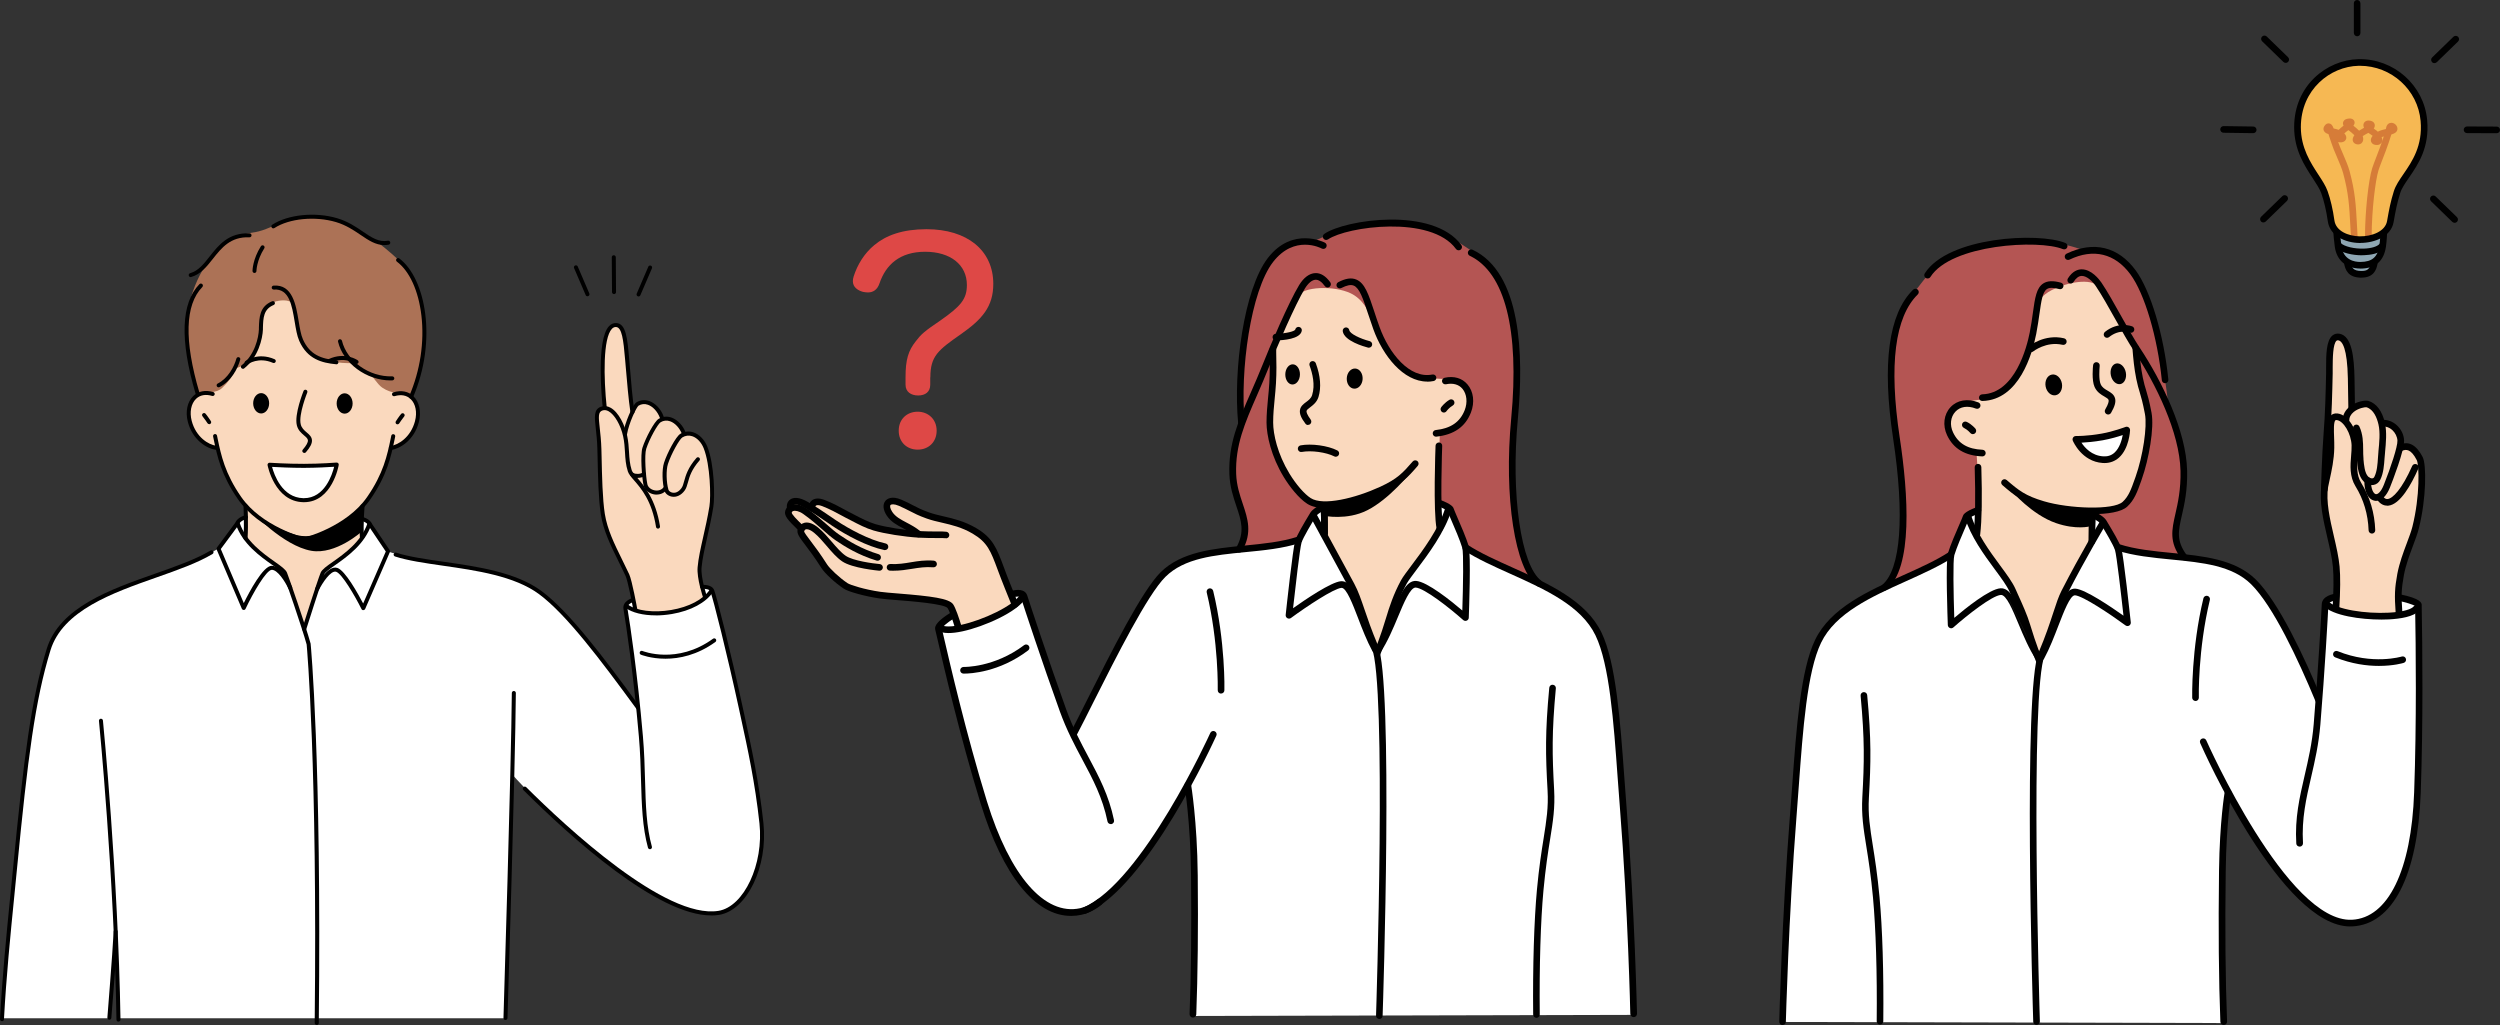 <?xml version="1.0" encoding="UTF-8"?>
<svg id="_イラスト" data-name="イラスト" xmlns="http://www.w3.org/2000/svg" width="410" height="168.11" viewBox="0 0 410 168.11">
  <rect x="0" y="0" width="410" height="168.11" fill="#333333" stroke="none"/>
  <defs>
    <style>
      .cls-1 {
        fill: #d67c38;
      }

      .cls-2 {
        fill: #ac7256;
      }

      .cls-2, .cls-3, .cls-4, .cls-5 {
        fill-rule: evenodd;
      }

      .cls-6, .cls-3 {
        fill: #fff;
      }

      .cls-7, .cls-5 {
        fill: #fad9be;
      }

      .cls-8 {
        fill: #b45553;
      }

      .cls-9 {
        fill: #f6b853;
      }

      .cls-10 {
        fill: #de4846;
      }

      .cls-11 {
        fill: #8fa7b3;
      }
    </style>
  </defs>
  <g>
    <path class="cls-3" d="M4.18,125.98s.87-7.75,2.52-14.52c1.37-5.62,1.96-8.36,5.58-10.88,5.31-3.71,12.46-5.86,17.54-7.74,3.4-1.26,6.02-2.9,6.02-2.9l3.28-4.47,1.08-.6,19.36.23.93.48,3.15,4.87s3.62,1.24,9.25,1.96c3.32.43,6.32.98,8.66,1.63,2.07.58,3.7,1.3,3.7,1.3,0,0,2.8.61,7.65,5.76,4.85,5.15,11.74,14.82,11.74,14.82l-2.08-16.5s.13-1.2,4.58-2.13c1.85-.39,4.81-1.07,6.83-1.15,1.8-.07,2.76.43,2.76.43l5.77,23.93s1.51,8.16,2.27,13.34c.57,3.9-.25,7.5-.25,7.5,0,0-1.68,8.15-7.55,8.5-1.46.09-3.37-.42-5.38-1.19-5.45-2.09-13.04-7.79-18.86-12.97-4.96-4.41-8.64-8.57-8.64-8.57l-1.16,39.89H19.43s-.14-10.15-.54-10.15-1.06,10.15-1.06,10.15H.35s-.06-1.84.9-12.1c.96-10.26,2.93-28.92,2.93-28.92h0Z"/>
    <path class="cls-2" d="M35.38,41.2s2.64-2.6,5.94-3.04c3.29-.44,4.87-2.34,8.02-2.63,1.97-.18,4.83.09,6.96.96,5.35,2.19,9.64,6.73,9.64,6.73,0,0,3.18,3.12,3.6,9.91.39,6.29-2.1,11.85-2.1,11.85l-35-.42s-2.09-5.76-1.71-12.24c.38-6.48,4.66-11.12,4.66-11.12h0Z"/>
    <path class="cls-5" d="M45.41,49.4c.71-.21,2.54-.35,2.86.86.32,1.21.26,5.2,2.1,7.15,2.31,2.44,7.56,2.14,7.56,2.14l2.93,1.87s1.08,1.65,1.81,2.14c1.7,1.14,2.8.75,3.96,1.1.64.19,1.71.47,1.85,1.94.53,5.85-4.28,6.85-4.28,6.85,0,0-1.04,3.45-2.24,5.85s-2.6,3.74-2.6,3.74v5.35s-.93,1.17-2.53,2.5c-1.6,1.34-3.87,2.84-3.87,2.84l-3.18,9.17-3.07-9.08s-2.16-1.63-4.1-3.09c-1.71-1.28-2.32-2.57-2.32-2.57l.03-5.16s-1.64-1.93-2.81-4.33c-1.17-2.41-1.88-5.3-1.88-5.3,0,0-5.75-1.33-4.49-6.91.11-.48.72-1.55,1.69-1.88,1.11-.37,2.61-.01,3.61-.96,1.88-1.78,2.19-3.25,2.19-3.25,0,0,1.38-.16,2.44-1.46,1.57-1.92,1.64-4.99,1.89-6.76.25-1.77,1.37-2.45,2.45-2.77h0Z"/>
    <path class="cls-5" d="M99.2,66.93s-.58-6.09-.17-10.09c.25-2.41,1.33-3.6,1.76-3.55.27.03,1.35-.27,1.76,2.48.2,1.37.41,4.63.66,7.21.25,2.58.55,4.47.55,4.47,0,0,.6-1.68,1.88-1.54,2.42.26,3.07,2.88,3.07,2.88,0,0,1-.33,1.9.28.9.61,1.71,2.17,1.71,2.17,0,0,1.69-.56,2.82,1.06,1.04,1.49,1.51,5.06,1.64,7.14.36,5.77-1.65,9.78-2.07,13.3-.21,1.79,1.04,5.34,1.04,5.34,0,0-2.4,1.79-5.29,2.32-2.89.53-6.28-.2-6.28-.2,0,0-.48-3.79-1.43-5.95-1.16-2.63-3.36-6.22-3.92-9.76-.63-3.95-.32-7.76-.55-11.54-.14-2.38-.62-4.22-.38-5.11.28-1.02,1.3-.91,1.3-.91h0Z"/>
    <path d="M49.77,88.79s-.05,0-.08,0c-.29-.07-7.13-1.84-10.67-6.92-2.75-3.96-3.4-7.07-3.97-9.81l-.1-.48c-.04-.18.08-.35.25-.39.18-.04.35.08.39.25l.1.49c.56,2.68,1.19,5.72,3.87,9.57,3.39,4.88,10.22,6.64,10.29,6.66.18.04.28.22.24.4-.04.15-.17.25-.32.25h0Z"/>
    <path d="M35.4,73.76s-.03,0-.04,0c-1.4-.18-3.76-1.55-4.55-4.56-.44-1.67-.1-3.31.89-4.26.82-.8,1.99-1.02,3.28-.64.17.05.27.23.22.41-.05.17-.24.27-.41.22-1.07-.32-1.98-.15-2.64.48-.81.79-1.09,2.17-.71,3.62.71,2.69,2.78,3.91,4,4.07.18.02.31.19.28.37-.02.17-.16.29-.33.29h0Z"/>
    <path d="M34.31,69.56c-.11,0-.21-.05-.28-.15,0,0-.54-.82-.81-1.13-.12-.14-.11-.34.03-.46.14-.12.34-.11.46.03.3.34.84,1.17.87,1.21.1.15.06.36-.1.46-.06.04-.12.05-.18.05h0Z"/>
    <path d="M64.11,73.8c-.16,0-.3-.12-.33-.29-.02-.18.1-.35.28-.37,1.22-.16,3.29-1.38,4-4.07.38-1.44.11-2.83-.71-3.62-.65-.63-1.57-.8-2.64-.48-.17.05-.36-.05-.41-.22-.05-.17.05-.36.22-.41,1.29-.39,2.46-.16,3.28.64.99.95,1.32,2.58.89,4.26-.79,3.01-3.15,4.37-4.55,4.56-.01,0-.03,0-.04,0h0Z"/>
    <path d="M65.2,69.6c-.06,0-.12-.02-.18-.05-.15-.1-.19-.3-.1-.46.02-.04.56-.86.87-1.21.12-.14.33-.15.46-.03.14.12.15.33.03.46-.27.31-.8,1.12-.81,1.13-.06.1-.17.15-.28.15h0Z"/>
    <path d="M49.91,74.28c-.08,0-.15-.03-.22-.08-.14-.12-.15-.33-.03-.46.58-.67.86-1.18.84-1.52-.02-.28-.25-.49-.63-.81-.44-.38-.99-.84-1.19-1.67-.43-1.79,1.04-5.46,1.1-5.62.07-.17.26-.25.43-.18.17.07.25.26.18.43-.01.04-1.46,3.63-1.07,5.22.15.62.57.98.98,1.33.4.34.82.69.86,1.26.04.54-.27,1.16-1,2-.07.07-.16.11-.25.11h0Z"/>
    <path class="cls-3" d="M49.85,76.41c-2.75,0-5.65-.18-5.65-.18,0,0,1.05,5.71,5.53,5.81,4.51.1,5.48-5.83,5.48-5.83,0,0-2.61.2-5.37.21h0Z"/>
    <path d="M44.62,76.58c.34,1.27,1.64,5.04,5.12,5.12.03,0,.07,0,.1,0,3.41,0,4.64-3.86,4.96-5.15-.86.06-2.88.17-4.95.18v-.33.33c-2.1,0-4.31-.11-5.23-.16h0ZM49.85,82.36s-.08,0-.12,0c-4.7-.11-5.84-6.02-5.85-6.08-.02-.1.01-.2.08-.28.07-.08.17-.12.27-.11.03,0,2.91.19,5.63.18,2.71,0,5.32-.21,5.34-.21.1,0,.2.03.27.11.07.07.1.18.08.28,0,.06-1.06,6.11-5.7,6.11"/>
    <path d="M40.44,59.81c-.1,0-.2-.05-.26-.13-.11-.15-.08-.35.07-.46.08-.06,2.05-1.5,4.78-.31.17.07.24.27.17.43-.07.17-.27.24-.43.17-2.37-1.03-4.06.18-4.13.23-.06.04-.13.06-.2.06h0Z"/>
    <path d="M58.48,59.69c-.07,0-.13-.02-.19-.06-.07-.05-1.79-1.22-4.13-.13-.17.08-.36,0-.44-.16-.08-.16,0-.36.16-.44,2.7-1.25,4.71.13,4.79.19.15.11.18.31.08.46-.06.09-.17.14-.27.14"/>
    <path d="M31.28,45.45c-.14,0-.28-.1-.32-.24-.05-.18.05-.36.23-.41,1.33-.37,2.25-1.53,3.21-2.76,1.45-1.84,3.09-3.92,6.54-3.77.18,0,.32.16.31.34,0,.18-.16.32-.34.31-3.1-.13-4.57,1.72-5.99,3.52-1.04,1.31-2.02,2.55-3.55,2.98-.03,0-.06.01-.09.01h0Z"/>
    <path d="M32.39,64.79c-.14,0-.27-.09-.32-.24-2.6-8.8-2.38-14.84.64-17.95.13-.13.33-.13.47,0,.13.13.13.33,0,.47-2.84,2.93-3,8.76-.48,17.31.05.17-.05.36-.22.41-.03,0-.06.01-.09.01h0Z"/>
    <path d="M63.02,40.19c-1.42,0-2.58-.78-3.89-1.67-1.11-.75-2.38-1.61-4.03-2.1-3.41-1.01-7.66-.6-10.1.98-.15.1-.36.06-.45-.1-.1-.15-.06-.36.1-.45,2.59-1.68,7.07-2.13,10.65-1.06,1.75.52,3.06,1.4,4.21,2.19,1.46.99,2.61,1.77,4.11,1.5.18-.03.35.09.38.27.03.18-.09.35-.27.38-.25.04-.48.06-.71.06h0Z"/>
    <path d="M67.42,65.4s-.09,0-.13-.03c-.17-.07-.24-.27-.17-.43,1.79-4.15,2.5-8.84,1.99-13.19-.47-4.05-1.94-7.28-4.02-8.84-.15-.11-.17-.32-.07-.46.11-.15.31-.17.46-.07,4.32,3.24,6.29,13.41,2.24,22.82-.05.12-.18.2-.3.2h0Z"/>
    <path d="M35.85,63.52c-.12,0-.24-.07-.29-.18-.08-.16-.02-.36.15-.44,1.67-.85,2.69-2.73,3.06-4.09.05-.18.23-.28.4-.23.18.05.28.23.23.4-.4,1.49-1.53,3.57-3.4,4.51-.05.02-.1.04-.15.04h0Z"/>
    <path d="M39.84,60.48c-.1,0-.19-.04-.26-.13-.11-.14-.09-.35.06-.46,2.13-1.67,2.77-4.48,2.82-5.88v-.26c.06-1.72.11-3.49,2.17-4.34.17-.07.36,0,.43.18.07.17,0,.36-.18.43-1.67.69-1.71,2.11-1.76,3.76v.26c-.06,1.51-.76,4.56-3.08,6.38-.06.05-.13.07-.2.07"/>
    <path d="M55.17,59.74s-.02,0-.03,0c-2.36-.22-4.74-.84-6.06-3.83-.37-.83-.55-1.95-.75-3.14-.45-2.69-.9-5.47-3.42-5.28-.18.01-.34-.12-.35-.3-.01-.18.12-.34.3-.35,3.11-.24,3.67,3.13,4.12,5.83.19,1.15.37,2.23.7,2.98,1.12,2.53,3.01,3.2,5.52,3.44.18.02.31.18.3.36-.02.17-.16.3-.33.3h0Z"/>
    <path d="M64.06,62.39c-3.95,0-7.78-2.8-8.62-6.35-.04-.18.07-.35.24-.4.18-.04.35.07.4.24.8,3.35,4.49,5.97,8.25,5.84.18,0,.33.14.34.32,0,.18-.14.33-.32.34-.1,0-.19,0-.29,0"/>
    <path d="M41.74,44.77c-.18,0-.33-.15-.33-.33,0-.08.02-1.9,1.38-4.06.1-.15.3-.2.45-.1.15.1.2.3.1.45-1.27,2.01-1.28,3.7-1.28,3.71,0,.18-.15.33-.33.33"/>
    <path class="cls-4" d="M41.52,66.14c0-.92.59-1.67,1.31-1.67s1.31.75,1.31,1.67-.59,1.67-1.31,1.67-1.31-.75-1.31-1.67"/>
    <path class="cls-4" d="M55.21,66.17c0-.92.59-1.67,1.31-1.67s1.31.75,1.31,1.67-.59,1.67-1.31,1.67-1.31-.75-1.31-1.67"/>
    <path d="M59.35,88.46c-.17,0-.32-.13-.33-.31-.14-2.32.11-5.11.11-5.14.02-.18.17-.32.36-.3.18.02.31.18.3.36,0,.03-.25,2.78-.11,5.04.01.18-.13.34-.31.35h-.02Z"/>
    <path d="M40.27,88.6h-.02c-.18-.01-.32-.17-.31-.35.14-2.32,0-5.23,0-5.26,0-.18.13-.34.31-.35.18,0,.34.13.35.31,0,.03.15,2.98,0,5.34-.01.17-.16.31-.33.31h0Z"/>
    <path class="cls-4" d="M59.48,83.33s-4.68,4.48-9.34,4.6c-3.53.09-9.01-4.15-9.01-4.15,0,0,5.3,5.75,9.93,6.55,4.02.69,8.26-3.15,8.26-3.15l.17-3.85Z"/>
    <path d="M104.63,116.37c-.1,0-.2-.05-.27-.13-5.87-8.03-11.51-15.52-15.97-18.81-4.02-2.97-10.27-3.87-15.78-4.66-2.96-.43-5.75-.83-7.83-1.51-.17-.06-.27-.24-.21-.41.06-.17.24-.27.41-.21,2.02.66,4.79,1.06,7.72,1.48,5.59.8,11.93,1.72,16.08,4.79,4.53,3.35,10.21,10.87,16.11,18.95.11.15.07.35-.07.46-.06.04-.13.06-.19.06h0Z"/>
    <path d="M82.9,167.28h-.01c-.18,0-.32-.16-.32-.34.01-.41,1.28-41.35,1.37-53.29,0-.18.15-.33.33-.33h0c.18,0,.33.15.33.33-.09,11.94-1.36,52.89-1.37,53.3,0,.18-.15.32-.33.32"/>
    <path d="M19.43,167.55c-.18,0-.33-.14-.33-.32-.38-23.72-2.85-48.75-2.87-49-.02-.18.11-.34.29-.36.18-.01.34.11.36.29.03.25,2.49,25.31,2.88,49.05,0,.18-.14.33-.32.33h0Z"/>
    <path d="M.33,167.47h-.02c-.18,0-.32-.16-.31-.35.37-6.9,1.05-13.76,1.71-20.39.15-1.48.29-2.93.43-4.35,1.77-18.2,2.98-27.7,5.51-35.94,2.1-6.84,10.43-9.77,17.79-12.36,3.44-1.21,6.69-2.36,9.08-3.79.16-.09.36-.04.45.11.09.16.04.36-.11.45-2.45,1.47-5.73,2.63-9.2,3.85-7.21,2.54-15.37,5.42-17.38,11.94-2.52,8.18-3.73,17.66-5.49,35.81-.14,1.42-.28,2.88-.43,4.36-.66,6.62-1.34,13.47-1.71,20.36,0,.18-.15.31-.33.31"/>
    <path d="M49.88,103.5s-.07,0-.1-.02c-.17-.05-.27-.24-.21-.41.1-.32,2.52-7.96,3.02-9.16.22-.52.97-1.05,2.01-1.78,1.86-1.31,4.67-3.3,5.67-6.32.06-.17.24-.27.42-.21.17.06.27.24.21.42-1.07,3.23-3.99,5.29-5.92,6.65-.84.59-1.64,1.16-1.78,1.5-.49,1.17-2.98,9.03-3,9.11-.04.14-.17.23-.31.23h0Z"/>
    <path d="M51.94,168.09h0c-.18,0-.33-.15-.33-.33.46-42.01-1.26-61.47-1.32-62.06-.76-2.78-3.55-10.84-3.85-11.55-.14-.34-.95-.91-1.8-1.51-1.95-1.38-4.9-3.46-5.97-6.69-.06-.17.04-.36.21-.42.17-.06.36.04.42.21,1.01,3.02,3.85,5.03,5.73,6.36,1.05.74,1.81,1.28,2.03,1.8.3.72,3.09,8.78,3.88,11.65.02.07,1.81,19.06,1.34,62.22,0,.18-.15.33-.33.33h0Z"/>
    <path d="M59.58,100.07c-.12,0-.24-.07-.29-.18-1.1-2.2-3.21-5.81-4.16-6.12-.88-.29-2.29,1.89-2.83,2.98-.08.16-.28.23-.44.15s-.23-.28-.15-.44c.2-.4,1.96-3.85,3.62-3.32,1.28.41,3.4,4.25,4.23,5.83l3.71-8.52-2.79-4.15s-.03-.04-.04-.07c-.24-.64-1.25-.83-1.26-.83-.18-.03-.3-.2-.27-.38.03-.18.2-.3.38-.27.06,0,1.35.25,1.75,1.21l2.87,4.27c.06.09.07.21.03.31l-4.05,9.32c-.05.12-.17.19-.29.2h0Z"/>
    <path d="M39.96,100.03h0c-.13,0-.25-.08-.3-.2l-4.13-9.71c-.05-.11-.03-.23.04-.32l3-4.05c.39-.95,1.62-1.24,1.67-1.25.18-.04.35.07.39.25.04.18-.07.35-.25.39-.02,0-.97.24-1.22.89-.01.03-.03.06-.04.08l-2.91,3.93,3.77,8.87c.91-1.86,3.16-6.11,4.58-6.12h.02c1.67,0,3.16,3.12,3.32,3.48.08.17,0,.36-.16.44-.17.07-.36,0-.44-.16-.55-1.2-1.78-3.1-2.72-3.1h0c-.9.01-3.07,3.75-4.31,6.4-.05.11-.17.19-.3.19h0Z"/>
    <path d="M104.18,100.26c-.16,0-.3-.11-.32-.27-.23-1.27-.91-4.75-1.26-5.52-.39-.85-.8-1.67-1.19-2.46-1.26-2.55-2.45-4.96-2.87-7.64-.39-2.49-.47-6.24-.54-9.55l-.03-1.18c-.03-1.33-.16-2.45-.26-3.36-.21-1.89-.36-3.13.83-3.57.51-.19,1.05-.14,1.58.15,1.36.74,2.36,2.9,2.73,4.58.21.97.26,1.84.31,2.69.06,1.02.12,1.98.44,2.98.1.32.45.72.89,1.23,1.14,1.32,3.05,3.53,3.75,7.97.03.18-.09.35-.27.38-.18.03-.35-.09-.38-.27-.67-4.26-2.43-6.3-3.6-7.64-.49-.56-.87-1.01-1.02-1.46-.35-1.08-.41-2.09-.47-3.15-.05-.82-.1-1.68-.3-2.59-.4-1.86-1.41-3.6-2.4-4.14-.36-.2-.7-.23-1.03-.11-.68.25-.62,1.02-.41,2.88.1.92.23,2.06.27,3.42l.03,1.18c.07,3.29.15,7.02.53,9.46.41,2.58,1.58,4.95,2.81,7.45.39.8.8,1.62,1.2,2.48.46,1,1.28,5.49,1.31,5.67.03.18-.09.35-.26.38-.02,0-.04,0-.06,0h0Z"/>
    <path d="M103.72,67.9c-.16,0-.3-.12-.33-.28-.32-2.15-.55-4.91-.76-7.35-.04-.44-.07-.87-.11-1.28-.28-3.31-.53-5.32-1.5-5.36-.25-.01-.47.09-.67.3-1.46,1.56-1.37,7.95-.84,12.96.02.18-.11.34-.29.36-.18.02-.34-.11-.36-.29-.2-1.86-1.07-11.25,1.02-13.47.33-.36.73-.53,1.18-.51,1.62.07,1.84,2.54,2.13,5.96.03.41.07.84.11,1.28.2,2.43.43,5.18.75,7.31.03.18-.1.35-.28.37-.02,0-.03,0-.05,0h0Z"/>
    <path d="M115.62,98.23c-.14,0-.26-.09-.31-.22-.04-.13-1.06-3.16-.9-4.99.13-1.48.49-3.08.91-4.94.34-1.51.73-3.22,1.03-5.06.25-1.56.15-6.77-.95-9.52-.39-.97-1.09-1.7-1.87-1.96-.55-.18-1.11-.12-1.62.19-.47.28-1.84,2.72-2.37,4.37-.32.99-.27,3.04.09,4.22.06.19.32.42.68.48.3.05.88.03,1.44-.73.22-.29.32-.67.45-1.15.26-.93.6-2.2,2.02-3.82.12-.14.33-.15.46-.03.14.12.15.33.03.46-1.31,1.5-1.63,2.64-1.88,3.56-.15.53-.27.99-.56,1.38-.57.76-1.33,1.11-2.08.98-.57-.1-1.06-.48-1.2-.93-.4-1.31-.45-3.51-.09-4.62.52-1.62,1.95-4.31,2.66-4.74.68-.41,1.43-.5,2.17-.25.96.32,1.81,1.2,2.27,2.34,1.2,2.98,1.24,8.34.99,9.87-.3,1.87-.69,3.59-1.03,5.1-.41,1.83-.77,3.41-.9,4.85-.15,1.7.86,4.69.87,4.72.06.17-.03.36-.21.42-.03.01-.07.02-.11.02h0Z"/>
    <path d="M107.72,81.12c-.17,0-.33-.02-.51-.05-.85-.18-1.51-.77-1.67-1.49-.28-1.28-.54-5-.18-6.15.52-1.62,1.95-4.31,2.66-4.74.65-.39,1.38-.46,2.1-.21,1.01.36,1.92,1.32,2.35,2.51.06.17-.03.36-.2.42-.17.06-.36-.03-.42-.2-.37-1-1.13-1.83-1.95-2.12-.54-.19-1.06-.14-1.55.15-.47.28-1.84,2.72-2.37,4.37-.32,1-.07,4.61.19,5.81.1.47.57.87,1.16.99.62.13,1.18-.06,1.51-.51.11-.15.31-.18.46-.07.15.11.18.31.07.46-.39.52-1,.82-1.67.82h0Z"/>
    <path d="M102.49,71.55s-.04,0-.05,0c-.18-.03-.3-.2-.27-.38.3-1.8,1.57-4.8,2.21-5.19.65-.39,1.38-.46,2.1-.21,1.01.36,1.92,1.32,2.35,2.51.06.17-.03.36-.2.42-.17.06-.36-.03-.42-.2-.37-1-1.13-1.83-1.95-2.12-.54-.19-1.06-.14-1.54.15-.33.24-1.58,2.81-1.9,4.73-.03.16-.17.28-.32.28h0Z"/>
    <path d="M104.57,78.39c-.4,0-.79-.09-1.04-.26-.15-.1-.19-.3-.1-.46.1-.15.3-.19.46-.1.32.21,1.13.21,1.49-.07.14-.11.35-.08.46.06.11.14.08.35-.06.46-.32.25-.77.35-1.21.35h0Z"/>
    <path d="M107.53,100.92c-2.06,0-3.87-.44-4.94-1.24-.15-.11-.17-.32-.07-.46.11-.15.31-.17.46-.07,1.36,1.02,4.21,1.38,7.09.89,2.94-.5,5.25-1.72,6.34-3.35.1-.15.31-.19.46-.09.15.1.19.31.09.46-1.19,1.78-3.66,3.11-6.78,3.64-.9.15-1.8.23-2.65.23h0Z"/>
    <path d="M49.99,88.83c-.15,0-.28-.1-.32-.25-.04-.18.06-.36.24-.4.07-.02,6.9-1.78,10.29-6.66,2.68-3.85,3.31-6.89,3.87-9.57l.1-.49c.04-.18.21-.29.39-.25.18.04.29.21.25.39l-.1.48c-.57,2.74-1.22,5.85-3.97,9.81-3.54,5.08-10.38,6.85-10.67,6.92-.03,0-.05,0-.08,0h0Z"/>
    <path d="M106.59,139.27c-.14,0-.28-.1-.32-.24-.92-3.34-1.03-7.06-1.14-11.01-.06-2.29-.13-4.66-.35-7.19-.92-10.58-2.06-18.09-2.51-20.82l-.02-.13c-.21-1.28,1.38-1.78,1.45-1.8.17-.05.36.04.41.22.05.17-.04.36-.22.41-.01,0-1.1.35-.99,1.06l.02.13c.45,2.74,1.6,10.26,2.52,20.87.22,2.55.29,4.93.35,7.23.11,4.07.21,7.59,1.12,10.85.05.18-.05.36-.23.41-.03,0-.06.01-.09.01"/>
    <path d="M116.63,150.13c-8.8,0-22.93-12.72-30.8-20.56-.13-.13-.13-.34,0-.47.13-.13.34-.13.47,0,6.59,6.56,22.85,21.69,31.53,20.28,4.18-.68,7.45-7.65,6.72-14.35-.72-6.67-1.92-12.17-3.08-17.49l-.33-1.52c-1.87-8.65-4.18-17.82-4.63-19.01-.17-.45-1.03-.46-1.31-.43-.18.02-.34-.11-.36-.29-.02-.18.11-.34.29-.36.07,0,1.6-.15,1.99.85.46,1.2,2.79,10.43,4.66,19.11l.33,1.52c1.16,5.34,2.37,10.86,3.09,17.56.77,7.15-2.69,14.33-7.27,15.07-.42.07-.85.1-1.29.1h0Z"/>
    <path d="M109.14,108.03c-2.4,0-4-.65-4.03-.66-.17-.07-.25-.26-.18-.43.07-.17.26-.25.43-.18.06.02,5.66,2.28,11.58-2.01.15-.11.35-.07.46.07.11.15.07.35-.07.46-3.01,2.18-5.95,2.75-8.19,2.75h0Z"/>
    <path d="M100.7,48.23c-.18,0-.33-.15-.33-.33l-.04-5.71c0-.18.14-.33.33-.33h0c.18,0,.33.15.33.33l.04,5.71c0,.18-.14.33-.33.33h0Z"/>
    <path d="M96.35,48.59c-.13,0-.25-.07-.3-.2l-1.9-4.42c-.07-.17,0-.36.17-.43.17-.07.36,0,.43.17l1.9,4.42c.07.17,0,.36-.17.43-.04.02-.09.03-.13.03"/>
    <path d="M104.72,48.62s-.09,0-.13-.03c-.17-.07-.24-.27-.17-.43l1.9-4.42c.07-.17.26-.24.43-.17.17.07.24.27.17.43l-1.9,4.42c-.05.12-.18.2-.3.2h0Z"/>
    <path d="M17.94,167.23s-.02,0-.03,0c-.18-.01-.32-.17-.3-.35,0-.1.83-10.27,1.03-14.12,0-.18.16-.32.34-.31.18,0,.32.16.31.34-.19,3.87-1.02,14.04-1.03,14.15-.01.17-.16.3-.33.3h0Z"/>
  </g>
  <g>
    <path class="cls-8" d="M313.97,47.77c1.86-1.72,2.32-4.96,11.25-7.53,8.5-2.44,16.54.82,16.54.82,0,0,5.76-1.02,9.08,5.09,3.32,6.11,4.77,20.34,4.77,20.34,0,0,1.73,3.43,2.54,9.82.44,3.47-1.18,8.25-1.28,11.23-.08,2.5,1.54,3.88,1.54,3.88l-48.45,4.27s2.58-6.2,2.22-12.94c-.37-6.94-2.14-14.27-2.11-21.3.03-5.58,1.43-11.38,3.9-13.67h0Z"/>
    <path class="cls-6" d="M380.33,114.69s-1.32-3.07-2.13-4.79c-2.85-6.08-6.3-12.21-9.01-14.89-2.64-2.62-8.53-3.32-13.19-3.91-4.94-.62-8.49-1.27-8.49-1.27l-2.57-4.67-1.49-.76-19.12-.82-1.91,1.01-2.55,6.53s-4.53,2.44-8.7,4.31c-5.33,2.4-10.78,4.82-13.08,10.16-.92,2.14-1.92,5.91-2.59,11.31-1.1,8.86-1.76,21.18-2.23,31.23-.52,11.06-.79,19.47-.79,19.47l72.38.18s-.54-13.67-.35-23.1c.2-9.43.9-14.3.9-14.3,0,0,2.29,4.11,5.72,9.1,3.07,4.46,8.1,10.04,12.22,11.54,2.14.78,4.4.14,6.41-1.13,1.68-1.06,4.92-5.96,5.92-12.1,1.3-8.01,1.13-13.78,1.04-21.71-.07-6.57.05-16.07.03-16.51-.06-1.37-3.1-1.71-3.1-1.71,0,0-6.01-.41-9.19-.14-1.25.11-3.11.4-3.27,2.02-.26,2.66-.87,14.95-.87,14.95"/>
    <path class="cls-7" d="M321.65,66.24c2.86-1.24,6.33-.03,8.49-3.31,2.88-4.38,4.03-13.28,4.03-13.28,0,0,.65-1.24,2.34-2.09,2.46-1.24,6.39-2.06,7.75-.5,1.24,1.42,5.93,10.06,5.93,10.06,0,0,.19,2.86.8,5.3.59,2.34,1.62,4.2,1.47,6.89-.08,1.38-.54,4.83-.85,6.01-.93,3.56-1.88,6.7-3.46,7.71-1.72,1.11-4.92.8-4.92.8l-.12,5.02s-2.12,3.48-4.32,8.21c-1.06,2.27-2,5.44-2.83,7.48-.9,2.21-1.6,3.59-1.6,3.59,0,0-.85-1.66-1.82-4.21-1.09-2.85-2.42-7.09-3.6-8.74-2.24-3.11-4.82-7.17-4.82-7.17,0,0,.27-3.82.28-7.26,0-3.44-.25-6.5-.25-6.5,0,0-2.84-.63-4.06-2.71-.83-1.41-1.13-4.13,1.57-5.3h0Z"/>
    <path class="cls-7" d="M385.73,67.05s1.62-1.4,2.86-.73c1.24.67,2,3.16,2,3.16,0,0,1.79.01,2.55,1.23.76,1.21.64,2.54.64,2.54,0,0,1.76-.38,2.74,1.18.75,1.19.79,3.81.76,6.8-.03,4.07-2.66,8.64-3.71,12.97-.74,3.04-.01,6.73-.01,6.73,0,0-2.31.39-4.93.17-2.62-.22-5.55-1.06-5.55-1.06,0,0,.34-4.91-.05-7.74-.65-4.74-2.17-8.18-1.77-13.38.16-2.11.38-8.13.52-13.05.15-5.09.23-9.06.76-10.07.36-.7,1.97-.87,2.48,1.13.85,3.31.71,10.13.71,10.13h0Z"/>
    <path class="cls-11" d="M383.27,38.26l7.75-.06s-.15,2.26-.63,3.48c-.48,1.22-1.3,1.4-1.3,1.4,0,0,.28,1.86-1.8,1.96-2.07.1-2.23-1.9-2.23-1.9,0,0-.86-.47-1.31-1.69-.45-1.22-.48-3.18-.48-3.18h0Z"/>
    <path class="cls-9" d="M378.42,15.16c4.22-6.54,13.63-6.3,17.58-.09,1.67,2.62,1.71,6.64.91,9.27-1.09,3.59-3.56,5.64-3.96,7.71-.68,3.58-.26,5.92-3.46,6.82-1.72.48-4.74.29-6.28-.85-1.56-1.15-1.14-4.93-2.07-6.69-1.68-3.19-4.06-4.91-4.33-9.02-.16-2.47.41-5.33,1.59-7.15h0Z"/>
    <path d="M343.1,84.33c-2.84,0-6.05-.44-8.21-1.08-3.26-.97-4.47-1.93-6.51-3.7-.23-.2-.25-.54-.05-.77.2-.23.54-.25.77-.05,1.98,1.71,3.06,2.58,6.11,3.48,4.1,1.22,11.37,1.49,12.9.1.99-.9,1.41-2.1,2-3.77l.12-.33c1.21-3.42,1.94-8.24,1.54-10.31-.37-1.94-.62-2.77-.86-3.58-.19-.61-.36-1.19-.56-2.17-.35-1.73-.5-3.36-.63-5.01-.02-.3.2-.56.5-.59.3-.02.56.2.59.5.13,1.62.27,3.21.61,4.88.19.93.36,1.49.54,2.07.24.8.52,1.7.89,3.69.47,2.49-.44,7.64-1.59,10.87l-.11.32c-.62,1.75-1.11,3.13-2.3,4.22-.95.87-3.2,1.22-5.73,1.22h0Z"/>
    <path d="M292.34,168.11h-.01c-.3,0-.54-.26-.53-.56,0-.17.43-17.15,1.75-33.76.13-1.67.25-3.36.38-5.06.67-9.27,1.36-18.85,3.75-23.8,2.53-5.22,8.62-7.97,14.51-10.62,2.74-1.23,5.33-2.4,7.44-3.77.25-.16.59-.09.75.16.16.25.09.59-.16.75-2.18,1.41-4.81,2.59-7.59,3.85-5.71,2.57-11.62,5.23-13.97,10.1-2.3,4.76-2.98,14.24-3.65,23.4-.12,1.7-.24,3.39-.38,5.07-1.31,16.58-1.74,33.53-1.75,33.7,0,.3-.25.53-.54.53h0Z"/>
    <path d="M380.23,115.32c-.21,0-.42-.13-.5-.34-2.8-6.75-6.9-15.55-10.54-19.16-3.11-3.08-7.97-3.56-13.12-4.06-3.03-.3-6.16-.6-8.9-1.49-.29-.09-.44-.4-.35-.69.09-.29.4-.44.69-.35,2.63.86,5.7,1.16,8.67,1.45,5.11.5,10.39,1.02,13.78,4.37,3.77,3.74,7.95,12.68,10.78,19.52.12.28-.02.6-.29.71-.07.03-.14.04-.21.04h0Z"/>
    <path class="cls-4" d="M342.81,83.94s-1.97.19-5.66-.5c-3.42-.64-7.26-2.92-7.26-2.92,0,0,3.36,3.91,7.27,5.26,3.35,1.16,5.6.54,5.6.54l.04-2.38Z"/>
    <path d="M324.21,88.16s-.04,0-.06,0c-.3-.03-.51-.3-.48-.6.27-2.31.33-5.99.18-10.93,0-.3.23-.55.53-.56.3,0,.55.23.56.53.15,5.06.09,8.69-.19,11.08-.03.28-.27.48-.54.48h0Z"/>
    <path d="M322.95,84.93,334.39,108.46c-.18,0-.35-.09-.45-.24-1.18-1.77-2.1-3.97-2.91-5.91-.94-2.25-1.99-4.8-2.89-4.74-1.42.09-5.53,3.32-7.79,5.33-.16.14-.38.18-.58.09-.19-.08-.32-.27-.33-.48-.04-1.06-.38-10.44.02-11.77.39-1.32,1.28-3.36,1.87-4.71.28-.64.54-1.25.58-1.39.05-.17.2-.7,2.28-1.47.28-.1.6.04.7.32.1.28-.04.6-.32.7-.72.26-1.45.63-1.63.81-.08.23-.27.68-.61,1.46-.58,1.33-1.44,3.33-1.82,4.59-.24.79-.14,6.31-.01,10.28,1.8-1.53,5.76-4.73,7.58-4.85,1.67-.1,2.67,2.33,3.96,5.41.79,1.9,1.69,4.05,2.81,5.72.17.25.1.59-.15.76-.09.06-.2.09-.3.09h0Z"/>
    <path d="M334.74,108.32c-.09,0-.18-.02-.26-.07-.26-.14-.36-.48-.22-.74.91-1.67,1.66-3.63,2.33-5.36,1.28-3.33,2.2-5.73,3.8-5.61,1.6.12,5.86,3.01,7.86,4.43-.39-3.53-1.12-9.89-1.39-10.76-.25-.82-1.72-3.26-2.35-4.3-.15-.25-.85-.69-1.3-.91-.27-.13-.38-.46-.25-.73.13-.27.46-.38.73-.25.23.11,1.37.7,1.74,1.32,1.13,1.87,2.21,3.71,2.46,4.55.38,1.26,1.44,11.07,1.56,12.18.02.21-.08.42-.27.53-.19.11-.42.09-.59-.03-2.53-1.86-7.01-4.85-8.29-4.94h-.02c-.79,0-1.83,2.73-2.68,4.92-.68,1.76-1.44,3.75-2.38,5.49-.1.18-.29.29-.48.29h0Z"/>
    <path d="M343.06,89.34c-.3,0-.54-.24-.55-.54,0-1.15.04-3.59.13-4.94.02-.3.28-.53.58-.51.3.02.53.28.51.58-.08,1.34-.13,3.74-.12,4.88,0,.3-.24.55-.54.55h0,0Z"/>
    <path d="M345.73,67.98c-.09,0-.19-.03-.28-.08-.26-.15-.35-.49-.19-.75.54-.92.6-1.35.55-1.54-.05-.2-.3-.35-.69-.58-.54-.31-1.22-.71-1.61-1.57-.5-1.11-.27-3.33-.24-3.58.03-.3.3-.52.6-.48.3.03.52.3.48.6-.06.59-.16,2.3.16,3.01.24.54.69.8,1.16,1.07.48.28,1.03.6,1.2,1.25.16.6-.05,1.33-.66,2.38-.1.17-.28.27-.47.27h0Z"/>
    <path d="M333.09,57.76c-.16,0-.31-.07-.42-.2-.19-.23-.16-.58.08-.77.1-.08,2.55-2.06,5.76-1.31.29.07.48.36.41.66-.07.29-.36.48-.66.41-2.67-.62-4.8,1.08-4.82,1.09-.1.08-.22.12-.34.12h0Z"/>
    <path d="M345.56,55.4c-.16,0-.32-.07-.43-.2-.19-.23-.15-.58.08-.77,2.2-1.76,4.38-.94,4.47-.91.28.11.42.43.31.71-.11.28-.42.42-.7.31-.08-.03-1.7-.62-3.4.74-.1.08-.22.12-.34.12h0Z"/>
    <path class="cls-4" d="M348.63,61.05c-.19-.93-.89-1.57-1.57-1.44-.68.14-1.07,1.01-.88,1.94.19.93.89,1.57,1.57,1.44.68-.14,1.07-1.01.88-1.94h0Z"/>
    <path class="cls-4" d="M338.15,62.88c-.17-.93-.9-1.59-1.64-1.45-.74.13-1.2,1-1.03,1.94.17.93.9,1.59,1.64,1.45.74-.13,1.2-1,1.03-1.94"/>
    <path d="M325.11,74.85h-.02c-2.83-.12-4.72-1.25-5.77-3.47-.76-1.61-.54-3.42.56-4.6,1.1-1.18,2.8-1.47,4.57-.79.28.11.42.43.31.71-.11.28-.43.42-.71.31-1.35-.53-2.58-.34-3.37.51-.8.86-.95,2.19-.38,3.39.87,1.84,2.41,2.75,4.83,2.85.3.01.54.27.52.57-.01.29-.25.52-.54.52h0Z"/>
    <path d="M323.55,71.2c-.16,0-.31-.07-.42-.2,0,0-.45-.53-1.06-.83-.27-.13-.38-.46-.25-.73.13-.27.46-.38.73-.25.83.4,1.4,1.09,1.42,1.11.19.23.16.58-.07.77-.1.08-.23.13-.35.13h0Z"/>
    <path d="M325.09,65.76c-.29,0-.54-.23-.54-.53,0-.3.23-.55.53-.56,5.4-.15,7.33-7.78,7.79-10.11.24-1.22.4-2.33.53-3.31.34-2.42.57-4.02,1.69-4.76.69-.45,1.62-.49,2.92-.13.29.08.46.38.38.67-.08.29-.38.46-.67.38-.96-.27-1.63-.27-2.03,0-.71.47-.92,1.95-1.21,4-.14.99-.3,2.11-.54,3.36-.64,3.25-2.79,10.83-8.83,10.99h-.02,0Z"/>
    <path d="M309.04,96.88c-.15,0-.31-.07-.42-.19-.19-.23-.16-.57.07-.77,3.05-2.57,3.7-11.33,1.78-24.02-1.85-12.24-.74-20.44,3.28-24.39.22-.21.56-.21.77,0,.21.22.21.56,0,.77-3.76,3.69-4.76,11.57-2.97,23.44,1.42,9.39,2.2,21.35-2.16,25.02-.1.09-.23.13-.35.13h0Z"/>
    <path d="M316.12,45.67c-.1,0-.2-.03-.29-.08-.25-.16-.33-.5-.17-.75,3.81-6.01,18.64-6.8,23.07-4.99.28.11.41.43.3.71-.11.28-.43.41-.71.3-3.96-1.62-18.33-.81-21.73,4.56-.1.16-.28.25-.46.25"/>
    <path d="M355.08,62.85c-.28,0-.51-.21-.54-.49-.71-7.06-2.82-14.2-5.15-17.36-2.53-3.44-6.08-4.3-9.99-2.42-.27.13-.6.02-.73-.25-.13-.27-.02-.6.25-.73,4.44-2.13,8.47-1.16,11.34,2.75,2.43,3.3,4.63,10.66,5.35,17.9.03.3-.19.57-.49.6-.02,0-.04,0-.05,0h0Z"/>
    <path d="M358.18,91.87c-.17,0-.33-.08-.44-.22-2.02-2.76-1.58-4.71-.97-7.4.4-1.76.9-3.96.83-7.05-.14-6.26-4.03-14.24-7.62-19.63-.89-1.33-1.99-3.3-3.05-5.19-1.12-2-2.28-4.07-3.2-5.43-.53-.79-1.46-1.7-2.31-1.7h-.02c-.48.01-.93.34-1.34.99-.16.26-.5.33-.75.18-.26-.16-.33-.5-.18-.75.76-1.22,1.64-1.49,2.24-1.5,1.63-.02,2.9,1.65,3.26,2.17.95,1.39,2.12,3.49,3.25,5.51,1.05,1.88,2.14,3.82,3,5.12,3.68,5.52,7.66,13.72,7.81,20.21.07,3.23-.44,5.49-.86,7.32-.59,2.59-.95,4.16.78,6.52.18.24.13.58-.12.76-.1.07-.21.11-.32.11h0Z"/>
    <path class="cls-3" d="M344.78,71.66c-2.48.44-4.34.41-4.34.41,0,0,1.3,3.11,4.43,3.32,3.67.25,3.9-4.85,3.9-4.85,0,0-1.94.76-4,1.12h0Z"/>
    <path d="M344.78,71.66h0,0ZM341.35,72.59c.56.85,1.7,2.13,3.56,2.25.74.05,1.34-.14,1.85-.59.85-.76,1.21-2.05,1.37-2.9-.77.26-1.98.62-3.25.85-1.47.26-2.72.36-3.52.4M345.14,75.94c-.1,0-.2,0-.3-.01-3.43-.23-4.84-3.52-4.9-3.66-.07-.17-.05-.36.05-.52.1-.15.27-.24.46-.24.02,0,1.83.03,4.23-.4,1.98-.35,3.88-1.09,3.9-1.09.17-.07.37-.04.52.07.15.11.23.28.23.47,0,.12-.15,3.01-1.83,4.5-.66.58-1.45.88-2.36.88h0Z"/>
    <path class="cls-1" d="M386.09,39.28c-.29,0-.53-.22-.54-.51-.04-.65-.07-1.24-.1-1.81-.17-3.17-.28-5.26-1.17-8.54-.2-.76-.64-1.78-1.06-2.76-.34-.79-.66-1.54-.84-2.12-.05-.15-.12-.35-.18-.54-.08-.23-.16-.47-.21-.62-.04-.13-.08-.26-.12-.39-.35-.1-.63-.26-.76-.56-.06-.13-.13-.41.07-.73.22-.35.48-.5.79-.46.36.05.55.3.75.83.27.06.55.12.78.21.01,0,.03.01.04.02.14-.15.51-.47.8-.69-.08-.16-.12-.33-.08-.52.05-.25.25-.56.86-.64.64-.09.89.18.99.41.1.24.05.49-.15.76.29.21.6.5.81.7l.12.11s0,0,0,0c.02-.01.03-.02.05-.03.2-.13.48-.3.76-.45-.11-.24-.15-.5-.03-.75.08-.16.33-.53,1.04-.41.6.11.73.5.75.66.04.24-.04.45-.17.64.03.02.06.04.08.05.17.11.33.22.46.33.02.02.07.07.13.13.11-.06.21-.11.31-.15.29-.11.64-.2.98-.28,0,0,.02,0,.03,0,.01-.07.03-.13.04-.2.11-.64.56-.85.91-.83.49.03.92.45.95.93.03.55-.42.81-1,.99-.09.31-.21.66-.36,1.12l-.15.44c-.22.66-.59,1.62-.92,2.47-.3.78-.58,1.52-.68,1.85-.52,1.71-1.1,6.55-1.12,10.78,0,.3-.25.54-.55.54h0c-.3,0-.54-.25-.54-.55.02-3.97.55-9.05,1.17-11.09.11-.37.39-1.09.71-1.93.32-.84.69-1.79.9-2.42l.15-.44c.06-.17.11-.32.15-.46-.1.03-.19.06-.27.09-.03.01-.06.02-.08.04.11.27.15.56.02.82-.07.16-.32.53-.99.45-.67-.08-.78-.55-.8-.69-.03-.28.09-.55.29-.8,0,0-.01-.01-.02-.02-.05-.05-.2-.14-.31-.22-.13-.08-.26-.17-.37-.25-.31.16-.66.36-.87.5-.02.01-.04.02-.05.04.11.33.12.67-.03.94-.15.28-.5.52-1.04.37-.31-.08-.52-.31-.57-.61-.05-.29.08-.59.27-.86l-.09-.08c-.21-.2-.57-.53-.82-.69-.03-.02-.05-.03-.08-.05,0,0,0,0-.01,0-.19.13-.47.38-.65.53.23.24.36.51.32.8-.02.13-.13.58-.79.66-.23.03-.4,0-.54-.05.17.51.46,1.19.77,1.9.44,1.02.89,2.07,1.11,2.91.91,3.39,1.03,5.53,1.2,8.77.03.56.06,1.16.1,1.8.02.3-.21.56-.51.58h-.03,0Z"/>
    <path d="M387.03,10.79c-.07,0-.15,0-.22,0-4.65.1-9.47,3.89-9.47,10.06,0,3.4,1.59,5.83,2.87,7.79.64.98,1.2,1.83,1.51,2.69.47,1.3.88,3.05,1.12,4.8.24,1.77,2.26,2.59,4.14,2.63,2.02.03,4.2-.81,4.5-2.51.35-1.99.56-3.11,1.11-4.89.29-.93.89-1.81,1.59-2.83,1.41-2.06,3.16-4.61,2.8-8.69-.45-5.11-4.8-9.05-9.95-9.05h0ZM387.11,39.85c-.05,0-.1,0-.15,0-2.35-.04-4.87-1.16-5.2-3.57-.23-1.65-.63-3.37-1.07-4.58-.27-.74-.79-1.54-1.4-2.47-1.36-2.07-3.05-4.65-3.05-8.38,0-6.83,5.36-11.03,10.54-11.15,5.82-.12,10.77,4.28,11.28,10.04.39,4.46-1.48,7.2-2.99,9.4-.65.95-1.21,1.76-1.44,2.53-.53,1.73-.73,2.76-1.08,4.76-.42,2.36-3.09,3.41-5.45,3.41h0Z"/>
    <path d="M387.09,44.04c-2.3,0-3.86-1.32-4.18-3.54-.14-.96-.23-2.19-.23-2.24-.02-.3.21-.56.51-.58.3-.03.56.2.58.5,0,.01.09,1.24.22,2.17.33,2.29,2.11,2.62,3.13,2.61,1.91-.01,2.84-.82,3.1-2.69.12-.86.17-1.99.17-2,.01-.3.25-.53.57-.52.3.01.53.27.52.57,0,.05-.05,1.19-.18,2.1-.33,2.39-1.73,3.62-4.17,3.63h-.04,0Z"/>
    <path d="M387.41,41.87c-1.55,0-3.39-.37-4.28-1.22-.22-.21-.23-.55-.02-.77.21-.22.55-.23.77-.02.6.58,2.24.97,3.82.91,1.2-.04,2.16-.33,2.56-.78.2-.22.55-.24.77-.04.22.2.24.55.04.77-.83.91-2.44,1.1-3.33,1.13-.11,0-.22,0-.33,0h0Z"/>
    <path d="M387.28,45.54s-.07,0-.1,0c-2.04-.05-2.54-1.17-2.76-2.38-.06-.3.14-.58.43-.64.29-.05.58.14.64.43.19,1.03.48,1.46,1.72,1.49,1.04.02,1.42-.3,1.62-1.34.05-.3.34-.49.64-.44.3.05.49.34.44.64-.18.96-.65,2.23-2.61,2.23h0Z"/>
    <path d="M383.08,100.35h-.03c-.3-.02-.53-.28-.51-.58.18-2.91.2-5.19.06-6.77-.13-1.44-.51-3.08-.91-4.8-.68-2.93-1.38-5.97-.96-8.51.06-.38.16-.82.28-1.34.29-1.31.69-3.1.72-4.92,0-.57-.01-1.16-.03-1.72-.06-1.66-.11-2.97.58-3.59.2-.18.55-.38,1.09-.31,1.83.23,3.29,2.92,3.38,5.16.03.62-.03,1.27-.08,1.9-.12,1.48-.24,3.01.56,4.31,1.43,2.32,2.21,4.94,2.31,7.77.01.3-.23.55-.53.56-.3,0-.55-.23-.56-.53-.09-2.64-.82-5.07-2.15-7.23-.99-1.61-.85-3.4-.72-4.97.05-.63.1-1.22.08-1.77-.08-1.9-1.3-3.98-2.43-4.12-.16-.02-.2.02-.22.03-.31.29-.26,1.65-.22,2.75.02.58.04,1.17.03,1.77-.03,1.93-.44,3.79-.74,5.15-.11.5-.21.94-.27,1.28-.38,2.33.29,5.26.95,8.09.41,1.76.79,3.43.93,4.95.15,1.64.13,3.98-.05,6.94-.02.29-.26.51-.54.51h0Z"/>
    <path d="M381.19,80.81h-.02c-.3,0-.54-.26-.53-.56,0-.06.16-5.71.42-9.02.27-3.41.35-6.76.42-10,0-.29,0-.62,0-.96,0-2.07.02-4.41,1.04-5.25.33-.27.75-.37,1.2-.28,2.01.4,2.35,3.91,2.42,7.29.04,2.01.08,5.04.08,5.04h-1.09s-.04-3.01-.08-5.01c-.1-4.93-.9-6.11-1.55-6.24-.17-.03-.24,0-.3.05-.62.51-.63,2.95-.64,4.41,0,.35,0,.68,0,.98-.07,3.26-.15,6.63-.42,10.06-.26,3.28-.42,8.91-.42,8.97,0,.3-.25.53-.54.53h0Z"/>
    <path d="M389.02,79.56c-.48,0-.99-.21-1.37-.59-.89-.87-1.02-2.42-1.11-3.56v-.12c-.05-.52-.06-1.03-.06-1.52-.02-1.18-.03-2.29-.53-3.37-.13-.27,0-.6.27-.72.27-.13.6,0,.72.27.59,1.29.61,2.57.62,3.81,0,.47.01.96.05,1.44v.12c.08.91.19,2.28.79,2.86.2.2.49.31.7.27.08-.02.21-.06.31-.28.43-.88.51-2.03.58-3.14.02-.32.04-.63.07-.92v-.05c.14-1.39.32-3.13.01-4.45-.25-1.09-.79-2.45-1.96-2.82-.23-.05-1.33.14-2.1.77-.49.4-.74.89-.74,1.46,0,.3-.25.54-.55.54h0c-.3,0-.54-.25-.54-.55,0-.97.46-1.81,1.3-2.42,1.03-.75,2.43-1,2.95-.84,1.32.41,2.26,1.66,2.7,3.62.34,1.5.16,3.33.02,4.8v.05c-.03.28-.05.58-.08.89-.08,1.16-.17,2.47-.69,3.54-.23.48-.62.79-1.11.88-.09.02-.18.02-.27.02h0Z"/>
    <path d="M389.7,82.14c-.1,0-.19,0-.29-.03-1.05-.21-1.7-1.52-1.65-3.32,0-.3.26-.53.56-.53.3,0,.54.26.53.56-.04,1.5.46,2.16.78,2.22.32.07.86-.38,1.31-1.5,1.15-2.88,2.28-6.31,2.24-7.28-.03-.63-.35-1.28-.85-1.74-.45-.4-.99-.61-1.54-.58-.31.01-.56-.21-.57-.51-.02-.3.21-.56.51-.57.84-.05,1.66.26,2.33.86.73.66,1.17,1.57,1.21,2.5.07,1.63-1.92,6.73-2.32,7.73-.56,1.4-1.38,2.19-2.25,2.19h0Z"/>
    <path d="M391.5,82.93c-.46,0-1.06-.18-1.59-.9-.18-.24-.12-.58.12-.76.24-.18.58-.12.76.12.32.44.6.47.78.45.83-.09,2.32-1.56,4.03-5.42.12-.28.44-.4.72-.28.28.12.4.44.28.72-1.17,2.65-2.97,5.86-4.91,6.07-.06,0-.13.01-.19.01h0Z"/>
    <path d="M393.43,101.07c-.28,0-.52-.22-.54-.51-.21-2.95-.16-4.09.27-6.44.33-1.76.98-3.51,1.56-5.05.37-.99.72-1.92.91-2.67,1.27-5.07,1.12-10.15.72-10.94-.96-1.87-1.77-1.8-2.38-1.53-.28.12-.6,0-.72-.28-.12-.28,0-.6.28-.72,1.49-.66,2.76.03,3.79,2.03.62,1.22.63,6.67-.63,11.7-.2.81-.56,1.77-.94,2.79-.56,1.5-1.2,3.2-1.51,4.87-.41,2.23-.46,3.33-.25,6.16.02.3-.2.56-.51.58-.01,0-.03,0-.04,0h0Z"/>
    <path d="M308.32,168.03h0c-.3,0-.54-.25-.54-.55.08-7.96-.14-15.16-.61-20.28-.33-3.62-.75-6.26-1.09-8.37-.48-2.99-.82-5.15-.66-8.07.32-5.81.4-9.35-.28-16.66-.03-.3.19-.57.49-.59.3-.03.57.19.59.49.69,7.38.61,10.95.28,16.82-.16,2.81.18,4.92.64,7.84.34,2.13.76,4.78,1.1,8.44.48,5.15.7,12.39.62,20.39,0,.3-.25.54-.55.54h0Z"/>
    <path d="M364.68,168.09c-.29,0-.53-.23-.54-.52-.27-6.84-.34-15.19-.22-24.82.1-7.98.92-12.84.93-12.89.05-.3.33-.5.63-.45.3.05.5.33.45.63,0,.05-.81,4.82-.91,12.72-.13,9.61-.05,17.94.22,24.76.01.3-.22.56-.52.57h-.02Z"/>
    <path d="M360.06,114.96c-.29,0-.54-.24-.54-.53,0-.08-.17-7.96,1.84-16.31.07-.29.37-.47.66-.4.29.07.47.37.4.66-1.98,8.2-1.82,15.95-1.81,16.03,0,.3-.23.55-.53.56h-.02Z"/>
    <path d="M377.13,138.84c-.29,0-.53-.22-.54-.51-.25-4.17.54-7.56,1.37-11.15.6-2.6,1.23-5.29,1.49-8.45.73-8.8,1.24-17.89,1.32-19.66.06-1.36,1.95-1.67,2.16-1.7.3-.04.58.16.62.46.04.3-.16.58-.46.62-.49.07-1.22.36-1.23.67-.08,1.78-.59,10.88-1.32,19.7-.27,3.24-.9,5.97-1.51,8.61-.81,3.51-1.58,6.82-1.34,10.84.02.3-.21.56-.51.58h-.03Z"/>
    <path d="M396.13,99.43h0,0ZM385.45,151.94c-11.25,0-24.07-28.84-24.62-30.08-.12-.28,0-.6.28-.72.28-.12.6,0,.72.28.13.3,13.3,29.92,23.88,29.42,5.94-.28,9.76-8.1,10.21-20.91.41-11.37.28-23.92.16-30.39v-.15c-.33-.24-1.58-.63-2.82-.88-.3-.06-.49-.34-.43-.64.06-.3.35-.49.64-.43,3.67.72,3.69,1.51,3.69,1.8v.28c.12,6.48.25,19.06-.16,30.45-.49,13.64-4.59,21.65-11.25,21.96-.1,0-.21,0-.31,0h0Z"/>
    <path d="M390.57,101.61c-3.39,0-7.96-.63-9.52-2.25-.21-.22-.2-.56.01-.77.22-.21.56-.2.77.01,1.32,1.37,6.19,2.08,9.91,1.88,2.53-.13,3.77-.61,4.09-1.02.19-.24.53-.28.77-.09.24.19.28.53.09.77-.8,1.02-3.1,1.34-4.89,1.44-.39.02-.8.03-1.24.03h0Z"/>
    <path d="M390.14,109.21c-1.95,0-4.45-.31-7.18-1.41-.28-.11-.41-.43-.3-.71.11-.28.43-.41.71-.3,5.72,2.32,10.47.9,10.52.88.29-.09.59.07.68.36.09.29-.07.59-.36.68-.11.04-1.67.5-4.07.5"/>
    <path d="M333.99,168.08c-.29,0-.54-.23-.54-.53-.07-2.22-1.68-54.52.89-60.56,1.15-2.7,1.84-4.82,2.4-6.52.48-1.48.87-2.65,1.35-3.59,3.12-6.09,6.31-11.38,6.34-11.43.16-.26.49-.34.75-.18.26.16.34.49.18.75-.03.05-3.2,5.31-6.3,11.36-.44.87-.82,2-1.29,3.43-.57,1.72-1.27,3.87-2.43,6.61-2.48,5.83-.82,59.56-.8,60.1,0,.3-.23.55-.53.56h-.02Z"/>
    <path d="M334.42,108.85c-.21,0-.42-.13-.5-.34-.01-.03-1.06-2.56-2.02-5.81-.42-1.43-1.22-3.19-1.92-4.75-.14-.32-.28-.63-.42-.92-.44-.99-1.36-2.23-2.42-3.67-1.75-2.37-3.92-5.32-4.92-8.55-.09-.29.07-.59.36-.68.29-.09.59.07.68.36.94,3.06,3.05,5.92,4.75,8.23,1.1,1.49,2.04,2.77,2.53,3.87.13.3.27.6.41.92.72,1.59,1.53,3.38,1.98,4.89.95,3.2,1.97,5.68,1.98,5.7.12.28-.02.6-.29.71-.07.03-.14.04-.21.04h0Z"/>
    <path d="M374.86,10.31c-.14,0-.27-.05-.38-.15l-3.49-3.39c-.22-.21-.22-.56-.01-.77.21-.22.55-.22.77-.01l3.49,3.39c.22.21.22.56.01.77-.11.11-.25.17-.39.17h0Z"/>
    <path d="M386.58,5.95c-.3,0-.54-.24-.55-.54V.55c-.01-.3.23-.55.53-.55.3,0,.54.24.55.54v4.86c.01.3-.23.55-.53.55"/>
    <path d="M369.52,21.84h0l-4.86-.07c-.3,0-.54-.25-.54-.55,0-.3.24-.54.55-.54l4.86.07c.3,0,.54.25.54.55,0,.3-.25.54-.55.54h0Z"/>
    <path d="M399.25,10.36c-.14,0-.28-.05-.39-.17-.21-.22-.21-.56.01-.77l3.49-3.39c.22-.21.56-.2.77.01.21.22.21.56-.01.77l-3.49,3.39c-.11.1-.24.15-.38.15h0Z"/>
    <path d="M402.56,36.54c-.14,0-.27-.05-.38-.15l-3.49-3.39c-.22-.21-.22-.56-.01-.77.21-.22.56-.22.77-.01l3.49,3.39c.22.21.22.56.01.77-.11.11-.25.17-.39.17h0Z"/>
    <path d="M371.2,36.49c-.14,0-.28-.05-.39-.17-.21-.22-.2-.56.01-.77l3.49-3.39c.22-.21.56-.2.77.01.21.22.2.56-.01.77l-3.49,3.39c-.11.1-.24.15-.38.15h0Z"/>
    <path d="M409.45,21.85h0l-4.86-.02c-.3,0-.54-.25-.54-.55,0-.3.25-.54.55-.54h0l4.86.02c.3,0,.54.25.54.55,0,.3-.25.54-.55.54"/>
    <path class="cls-8" d="M203.6,69.39s-1.41-13.09,2.38-22.49c3.78-9.41,9.41-7.3,9.41-7.3,0,0,7.73-4.01,16.03-2.9,3.38.45,7.97,2.86,10.98,5.24,2.38,1.89,3.42,3.49,4.51,6.05,1.14,2.67,1.86,8.53,1.87,13.16.02,7.2-1.11,13.94-.68,20.27.68,10.17,3.8,13.93,3.8,13.93l-48.29-5.28s.91-2.41.57-4.23c-.47-2.5-2.09-5.27-2.05-8.32.06-5.26,1.48-8.13,1.48-8.13h0Z"/>
    <path class="cls-6" d="M176.04,120.25s2.42-4.88,5.53-10.89c3.09-5.96,6.85-13.04,9.56-15.73,2.64-2.62,8.63-3.1,13.29-3.69,4.94-.62,8.49-1.27,8.49-1.27l2.57-4.67,1.49-.76,19.12-.82,1.91,1.01,2.55,6.53s4.53,2.44,8.7,4.31c5.33,2.4,10.78,4.82,13.08,10.16.92,2.14,1.92,5.91,2.59,11.31,1.1,8.86,1.76,21.18,2.23,31.23.52,11.06.79,19.47.79,19.47l-72.38.18s.54-13.67.35-23.1c-.2-9.43-1.14-14.63-1.14-14.63,0,0-2.21,4.24-5.63,9.23-3.07,4.46-7.12,9.63-11.25,11.13-2.14.78-4.85.19-6.87-1.09-5.69-3.6-9.23-14.19-12.27-25.52-2.43-9.06-4.95-19.67-4.95-19.67,0,0,.39-1.22,3.45-2.59,3.06-1.36,8.8-2.87,8.8-2.87,0,0,1.75-.75,2.2.97.24.9,2.32,7.2,4.28,12.62,1.8,4.98,3.5,9.14,3.5,9.14h0Z"/>
    <path class="cls-7" d="M208.72,57.47s1.87-5.33,3.94-8.81c1.03-1.73,6.14-1.84,8.85-.56,4.02,1.92,4.08,8.03,7.88,11.8,3.02,3,8.16,1.85,9.52,2.52,2.95,1.45,2.21,5.03,1.02,6.52-1.57,1.96-3.79,2.03-3.79,2.03,0,0-.2,4.79-.19,8.75,0,3.96.23,7.09.23,7.09l-6.47,9.55-3.85,10.66s-.77-1.72-1.64-4.06c-.88-2.37-2.05-5.78-2.92-7.28-1.73-2.99-4.17-8.11-4.17-8.11l-.1-4.77s-1.26.39-3.09-1.12c-1.66-1.37-4.18-5.66-5.17-8.68-1.04-3.18-.45-5.98-.2-9.08.25-3.08.15-6.46.15-6.46h0Z"/>
    <path class="cls-7" d="M131.26,86.67s-1.37-1.27-1.8-2.1c-.43-.83.08-1.23.08-1.23,0,0-.17-1.07.72-1.1.88-.04,2.81.96,2.81.96,0,0,.41-1.46,2.67-.33,1.16.58,4.64,2.7,8.05,3.68,3.22.93,6.42.73,6.42.73,0,0-6.85-3.56-4.42-5.1.81-.52,3.03.95,5.94,2.09,2.05.8,4.69,1.22,6.52,1.88,1.38.5,2.16,1.27,2.64,1.63,1.96,1.42,2.88,4.24,3.79,6.63.99,2.6,1.87,4.74,1.87,4.74,0,0-2.21,1.46-4.57,2.46-2.37.99-4.89,1.52-4.89,1.52,0,0-.16-3.53-2.06-4.13-1.91-.6-12.87-1.41-15.84-2.45-1.65-.57-4.79-4.47-6.6-7.22-1.34-2.03-1.3-2.65-1.3-2.65h0Z"/>
    <path d="M166.44,99.64c-.22,0-.42-.13-.51-.34-.34-.86-.72-1.78-1.13-2.8-.47-1.15-.84-2.15-1.17-3.03-1.15-3.1-1.68-4.52-4.11-5.95-1.79-1.05-3.42-1.42-4.99-1.79-.88-.2-1.71-.39-2.55-.69-1.32-.47-2.03-.84-2.78-1.23-.51-.26-1.03-.53-1.79-.86-.79-.34-1.26-.26-1.37-.12-.12.14-.08.56.29,1.12.53.8,1.36,1.23,2.32,1.74.72.38,1.54.81,2.33,1.46.23.19.27.53.08.77-.19.23-.53.27-.77.08-.7-.58-1.44-.96-2.14-1.34-1.05-.55-2.04-1.07-2.72-2.1-.62-.94-.7-1.84-.22-2.42.24-.29.99-.9,2.64-.18.79.34,1.34.62,1.86.9.75.39,1.39.72,2.64,1.17.78.28,1.58.46,2.43.66,1.57.36,3.36.78,5.3,1.91,2.77,1.62,3.41,3.36,4.58,6.51.32.87.69,1.86,1.16,3,.42,1.02.79,1.95,1.14,2.81.11.28-.02.6-.3.71-.07.03-.13.04-.2.04h0Z"/>
    <path d="M155.13,88.27s-.06,0-.08,0c-.23-.04-.77-.03-1.39-.03-.8,0-1.8,0-2.92-.06-2.46-.14-5.67-.65-7.48-1.18-1.24-.36-2.48-1.01-3.68-1.64-.29-.15-.57-.3-.84-.43-.19-.1-.43-.23-.71-.38-.82-.45-1.94-1.06-3.2-1.55-.54-.21-.88-.18-1.01-.08-.12.08-.13.26-.13.4.01.3-.22.56-.52.57-.3.02-.56-.22-.57-.52-.02-.57.18-1.04.58-1.33.35-.25.98-.46,2.04-.05,1.34.51,2.54,1.17,3.34,1.61.26.15.49.27.67.36.28.14.56.29.85.44,1.15.6,2.35,1.22,3.49,1.56,1.74.51,4.85,1,7.24,1.14,1.08.06,2.06.06,2.85.06.72,0,1.24,0,1.56.05.3.05.5.33.46.62-.04.27-.27.46-.54.46h0Z"/>
    <path d="M145.14,90.22s-.08,0-.11-.01c-2.81-.59-6.24-2.43-8.51-3.95-.62-.41-1.09-.74-1.5-1.02-1.01-.69-1.63-1.11-3.02-1.94-1.05-.62-1.6-.6-1.77-.49-.13.08-.11.31-.09.4.05.3-.16.58-.46.62-.3.04-.58-.16-.62-.46-.1-.63.11-1.17.56-1.47.46-.31,1.35-.48,2.94.46,1.42.84,2.04,1.27,3.07,1.97.41.28.88.6,1.49,1.01,2.09,1.4,5.47,3.23,8.13,3.79.29.06.48.35.42.65-.05.26-.28.43-.53.43h0Z"/>
    <path d="M143.93,91.96c-.05,0-.1,0-.16-.02-2.96-.89-5.23-2.31-6.69-3.3-.75-.51-1.48-1.15-2.24-1.83-.88-.78-1.88-1.65-3.11-2.52-.68-.48-1.31-.59-1.64-.48-.13.04-.2.1-.24.22-.09.26.81,1.15,1.77,2.09l.11.11c.21.21.22.56,0,.77-.21.21-.56.22-.77,0l-.11-.11c-1.62-1.6-2.36-2.32-2.03-3.24.16-.43.49-.74.94-.88.72-.23,1.71.02,2.59.63,1.29.9,2.31,1.8,3.21,2.59.77.68,1.44,1.27,2.14,1.74,1.39.95,3.57,2.31,6.39,3.16.29.09.45.39.36.68-.07.24-.29.39-.52.39h0Z"/>
    <path d="M157.17,103.47c-.24,0-.45-.15-.52-.39-.53-1.79-1.03-3.06-1.24-3.35-.53-.7-5.95-1.13-8.26-1.31-1.23-.1-2.29-.18-2.94-.28-2.29-.33-5.07-1.09-5.82-1.59-1.41-.93-3.14-2.53-3.7-3.43-1.05-1.66-1.95-2.85-2.61-3.72-.99-1.3-1.49-1.96-1.24-2.64.19-.52.56-.88,1.04-1.01.47-.13,1.26-.09,2.34.81.79.66,1.5,1.48,2.18,2.28.78.91,1.52,1.78,2.31,2.32,1.19.81,4.43,1.25,5.58,1.35.3.03.52.29.5.59-.03.3-.29.52-.59.5-.18-.02-4.43-.4-6.09-1.54-.91-.62-1.73-1.58-2.52-2.51-.65-.76-1.33-1.56-2.05-2.15-.81-.67-1.25-.62-1.36-.59-.05.01-.2.05-.3.33,0,.19.55.91,1.08,1.61.67.88,1.59,2.1,2.67,3.8.43.68,2,2.18,3.38,3.1.43.29,2.8,1.04,5.37,1.41.61.09,1.66.17,2.87.27,5.6.45,8.38.82,9.06,1.77.39.54,1,2.32,1.4,3.68.08.29-.08.59-.37.68-.05.02-.1.02-.15.02h0Z"/>
    <path d="M146.52,93.6c-.19,0-.38,0-.58-.01-.3-.01-.53-.27-.52-.57.01-.3.28-.53.57-.52,1.29.06,2.36-.11,3.41-.29,1.14-.19,2.33-.38,3.75-.26.3.03.52.29.5.59-.02.3-.29.52-.59.5-1.29-.11-2.36.07-3.49.25-.94.15-1.91.31-3.05.31h0Z"/>
    <path d="M267.92,166.81c-.3,0-.54-.24-.55-.53,0-.17-.38-17.03-1.69-33.61-.13-1.67-.25-3.37-.38-5.07-.66-9.17-1.34-18.64-3.64-23.4-2.35-4.87-8.26-7.53-13.97-10.1-2.78-1.25-5.4-2.43-7.59-3.84-.25-.16-.33-.5-.16-.75s.5-.33.75-.16c2.11,1.37,4.7,2.53,7.44,3.76,5.89,2.65,11.98,5.39,14.51,10.62,2.39,4.95,3.08,14.53,3.75,23.79.12,1.7.24,3.39.38,5.06,1.32,16.61,1.69,33.5,1.7,33.67,0,.3-.23.55-.53.56h-.01,0Z"/>
    <path d="M176.1,120.83c-.08,0-.17-.02-.25-.06-.27-.14-.37-.47-.23-.73.79-1.52,1.73-3.38,2.72-5.36,3.99-7.94,8.96-17.82,12.01-20.84,3.38-3.35,8.67-3.87,13.78-4.37,2.97-.29,6.04-.59,8.67-1.45.29-.09.59.06.69.35.09.29-.06.59-.35.69-2.74.89-5.88,1.2-8.9,1.49-5.15.5-10.01.98-13.12,4.06-2.92,2.9-8.06,13.11-11.81,20.56-.99,1.98-1.93,3.85-2.73,5.37-.1.19-.29.29-.48.29h0Z"/>
    <path d="M237.4,83.8h0,0ZM225.92,107.25c-.1,0-.21-.03-.3-.09-.25-.17-.32-.51-.15-.76,1.12-1.68,2.02-3.83,2.81-5.72,1.29-3.08,2.32-5.51,3.96-5.41,1.82.12,5.78,3.31,7.58,4.85.13-3.97.23-9.49-.01-10.28-.38-1.26-1.24-3.26-1.82-4.59-.34-.79-.54-1.24-.61-1.46-.18-.18-.91-.54-1.63-.81-.28-.1-.43-.42-.32-.7.1-.28.42-.43.7-.32,2.08.76,2.23,1.29,2.28,1.46.04.15.31.75.58,1.4.59,1.35,1.47,3.39,1.87,4.71.4,1.33.06,10.71.02,11.77,0,.21-.14.4-.33.48-.19.08-.42.05-.58-.09-2.26-2.01-6.37-5.23-7.79-5.33h-.03c-.87,0-1.93,2.52-2.86,4.75-.81,1.94-1.73,4.14-2.91,5.91-.1.16-.28.24-.45.24h0Z"/>
    <path d="M225.57,107.11c-.19,0-.38-.1-.48-.29-.94-1.74-1.71-3.73-2.38-5.49-.84-2.19-1.89-4.92-2.68-4.92h-.02c-1.27.09-5.76,3.08-8.29,4.94-.17.13-.41.14-.6.03-.19-.11-.29-.32-.27-.53.12-1.11,1.18-10.92,1.56-12.18.25-.84,1.33-2.68,2.46-4.55.38-.63,1.26-1.1,1.36-1.15.27-.14.6-.04.73.23.14.27.04.6-.23.74-.27.14-.76.47-.93.75-.63,1.04-2.1,3.48-2.35,4.3-.26.87-1,7.23-1.39,10.76,2-1.42,6.26-4.31,7.86-4.43,1.59-.12,2.52,2.29,3.8,5.61.66,1.73,1.42,3.69,2.33,5.36.14.26.05.6-.22.74-.08.04-.17.07-.26.07h0Z"/>
    <path d="M217.24,88.13h0c-.3,0-.54-.25-.54-.55,0-.99-.03-2.65-.11-4.08-.02-.3.21-.56.51-.58.3-.02.56.21.58.51.09,1.45.11,3.14.11,4.14,0,.3-.24.54-.55.54h0Z"/>
    <path d="M252.44,96.23c-.11,0-.23-.04-.33-.11-3.67-2.73-5.5-14.57-4.27-27.54,1.37-14.44-1.04-23.9-6.8-26.63-.27-.13-.39-.45-.26-.73.13-.27.45-.39.73-.26,7.95,3.77,8.42,17.15,7.42,27.72-1.18,12.42.51,24.08,3.84,26.56.24.18.29.52.11.76-.11.14-.27.22-.44.22h0Z"/>
    <path d="M239.22,41.05c-.17,0-.33-.08-.44-.22-4.11-5.62-17.93-3.67-20.98-1.57-.25.17-.59.11-.76-.14-.17-.25-.11-.59.14-.76,3.45-2.37,17.85-4.5,22.48,1.83.18.24.12.58-.12.76-.1.07-.21.1-.32.1h0Z"/>
    <path d="M203.23,90.61c-.09,0-.18-.02-.27-.07-.26-.15-.36-.48-.21-.74,1.44-2.56.81-4.43.01-6.8-.5-1.49-1.07-3.18-1.14-5.24-.18-4.96,1.45-8.68,3.52-13.4.64-1.46,1.3-2.97,1.97-4.65,1.14-2.88,4.23-10.13,5.95-12.96.75-1.23,1.68-1.92,2.64-1.96.89-.04,1.71.47,2.46,1.5.18.24.12.58-.12.76s-.58.12-.76-.12c-.52-.72-1.03-1.07-1.53-1.05-.57.02-1.2.55-1.75,1.44-1.59,2.61-4.6,9.62-5.86,12.79-.68,1.7-1.34,3.22-1.98,4.69-2.01,4.59-3.59,8.21-3.43,12.92.07,1.9.59,3.44,1.09,4.93.81,2.42,1.58,4.7-.1,7.68-.1.18-.28.28-.48.28h0Z"/>
    <path d="M251.99,166.93c-.3,0-.54-.24-.55-.54-.08-7.95.15-15.42.62-20.5.34-3.66.76-6.31,1.1-8.44.46-2.92.8-5.03.64-7.84-.33-5.87-.41-9.44.28-16.82.03-.3.29-.53.59-.49.3.03.52.29.49.59-.68,7.31-.6,10.85-.28,16.66.16,2.93-.18,5.08-.66,8.07-.34,2.11-.75,4.74-1.09,8.37-.47,5.04-.69,12.47-.61,20.39,0,.3-.24.55-.54.55h0Z"/>
    <path d="M195.63,166.88h-.02c-.3-.01-.53-.27-.52-.57.25-6.31.33-13.96.24-22.73-.09-8.9-1.06-14.67-1.07-14.73-.05-.3.15-.58.45-.63.3-.05.58.15.63.45,0,.06,1,5.91,1.09,14.9.09,8.79,0,16.46-.24,22.79-.01.29-.25.52-.54.52h0Z"/>
    <path d="M200.25,113.75h-.01c-.3,0-.54-.26-.53-.56,0-.08.17-7.83-1.81-16.03-.07-.29.11-.59.4-.66.29-.07.59.11.66.4,2.02,8.35,1.85,16.23,1.84,16.31,0,.3-.25.53-.54.53h0Z"/>
    <path d="M182.16,135.15c-.25,0-.48-.18-.53-.43-.81-3.94-2.41-6.94-4.11-10.12-1.28-2.39-2.59-4.86-3.7-7.92-2.99-8.3-5.84-16.98-6.39-18.68-.08-.25-.8-.17-1.17-.06-.29.09-.59-.07-.68-.36-.09-.29.07-.59.36-.68.77-.24,2.17-.35,2.53.77.55,1.7,3.4,10.36,6.38,18.65,1.07,2.98,2.38,5.42,3.63,7.78,1.73,3.25,3.37,6.32,4.22,10.41.06.3-.13.58-.42.64-.04,0-.07.01-.11.01h0Z"/>
    <path d="M177.89,149.87c-.21,0-.41-.12-.5-.33-.12-.28,0-.6.29-.72,9.68-4.15,20.7-28.37,20.81-28.62.12-.27.45-.4.72-.27.27.12.4.45.27.72-.46,1.01-11.31,24.85-21.38,29.17-.07.03-.14.04-.21.04h0Z"/>
    <path d="M175.65,150.21c-5.85,0-11.19-6.59-14.84-18.48-3.41-11.09-6.08-22.63-7.08-26.97-.18-.76-.3-1.28-.36-1.53-.17-.67.64-1.57,2.4-2.67.25-.16.59-.08.75.17s.08.59-.17.75c-.89.56-1.75,1.27-1.9,1.56.07.28.18.78.34,1.47,1,4.33,3.66,15.84,7.06,26.89,3.77,12.25,9.48,18.81,15.29,17.55.95-.21,1.91-.69,2.83-1.43.23-.19.58-.15.77.08.19.23.15.58-.08.77-1.06.85-2.16,1.4-3.28,1.65-.58.13-1.15.19-1.72.19h0Z"/>
    <path d="M155.57,103.82c-.81,0-1.42-.15-1.83-.45-.24-.18-.29-.52-.11-.76.18-.24.52-.29.76-.11.16.12.88.48,3.22-.02,3.56-.76,8.68-3.15,9.69-4.98.15-.26.48-.36.74-.21.26.15.36.48.21.74-1.28,2.31-6.93,4.77-10.41,5.51-.88.19-1.64.28-2.28.28h0Z"/>
    <path d="M158.16,110.47c-.09,0-.15,0-.17,0-.3-.01-.53-.26-.52-.56.01-.3.27-.53.56-.53.05,0,5.02.13,9.93-3.58.24-.18.58-.13.76.11s.13.58-.11.76c-4.77,3.61-9.5,3.8-10.46,3.8"/>
    <path d="M226.22,167.11h-.02c-.3,0-.54-.26-.53-.56.02-.54,1.77-54.51-.71-60.34-1.06-2.49-1.71-4.42-2.23-5.96-.54-1.59-.96-2.85-1.6-4.02-3.63-6.72-6.18-11.39-6.21-11.44-.14-.26-.05-.6.22-.74.26-.14.6-.05.74.22.03.05,2.58,4.72,6.21,11.44.67,1.25,1.11,2.55,1.67,4.19.52,1.53,1.16,3.43,2.2,5.89,2.57,6.04.87,58.57.79,60.8,0,.29-.25.53-.54.53h0Z"/>
    <path d="M225.88,107.64c-.07,0-.14-.01-.21-.04-.28-.12-.41-.43-.29-.71.01-.03,1.04-2.51,1.98-5.7.45-1.52,1.19-3.8,2.4-6.01.33-.59.95-1.42,1.74-2.47,1.78-2.36,4.46-5.93,5.53-9.42.09-.29.39-.45.68-.36.29.09.45.39.36.68-1.13,3.67-3.88,7.33-5.7,9.75-.73.98-1.37,1.82-1.66,2.34-1.16,2.12-1.88,4.32-2.31,5.8-.96,3.25-2.01,5.78-2.02,5.81-.09.21-.29.34-.5.34h0Z"/>
    <path class="cls-10" d="M150.5,67.52c-1.76,0-3.11,1.22-3.11,3.11s1.35,3.11,3.11,3.11,3.11-1.22,3.11-3.11-1.4-3.11-3.11-3.11M152.58,61.88c0-3.47,1.26-4.46,5-7.07,3.47-2.43,5.32-4.51,5.32-8.25,0-5.5-4.28-8.97-10.95-8.97-3.92,0-6.63.99-8.57,2.61-1.62,1.35-2.75,3.16-3.38,5.14-.09.27-.13.54-.13.77,0,.99.81,1.53,1.67,1.76.27.05.54.09.81.09.81,0,1.53-.41,1.89-1.49,1.04-3.06,3.34-5.18,7.48-5.18s6.85,2.12,6.85,5.45c0,2.3-.99,3.47-4.33,5.81-2.66,1.8-3.16,2.25-4.06,3.43-1.22,1.53-1.67,3.02-1.67,5.86v1.26c0,1.17.9,1.76,2.07,1.76s1.98-.59,1.98-1.76v-1.22h0Z"/>
    <path d="M217.38,83.32c-1.18,0-2.23-.2-3.01-.71-1.42-.92-2.91-2.86-3.83-4.37-2.08-3.42-2.82-6.86-2.83-8.94,0-1.41.13-2.73.25-4.01.08-.8.16-1.63.21-2.47.1-1.79.08-3.43.04-4.94,0-.19,0-.38,0-.56.01-.3.26-.55.56-.53.3.01.54.26.53.56,0,.16,0,.33,0,.49.04,1.53.07,3.2-.04,5.04-.05.86-.13,1.7-.21,2.51-.13,1.31-.25,2.55-.25,3.9,0,1.93.71,5.15,2.67,8.38,1.08,1.77,2.44,3.35,3.49,4.02,2.02,1.3,7.27.04,11.42-1.87,2.77-1.28,3.67-2.25,5.31-4.14.2-.23.54-.25.77-.06.23.2.25.54.06.77-1.69,1.96-2.71,3.05-5.68,4.42-2.39,1.1-6.37,2.51-9.46,2.51h0Z"/>
    <path d="M235.51,71.62c-.27,0-.51-.21-.54-.49-.03-.3.18-.57.48-.6,2.48-.27,3.99-1.31,4.76-3.26.5-1.28.35-2.65-.37-3.51-.61-.72-1.57-.98-2.69-.74-.29.06-.58-.12-.65-.42-.06-.29.12-.58.42-.65,1.54-.33,2.87.06,3.75,1.1,1,1.17,1.21,2.94.56,4.61-.92,2.34-2.76,3.63-5.65,3.95-.02,0-.04,0-.06,0h0Z"/>
    <path d="M236.8,67.66c-.11,0-.22-.03-.32-.1-.24-.18-.3-.52-.13-.76.02-.03.56-.77,1.37-1.24.26-.15.59-.06.74.2.15.26.06.59-.2.74-.61.35-1.03.92-1.03.93-.11.15-.27.23-.44.23"/>
    <path class="cls-4" d="M217.12,82.81s4.77-.7,8.18-1.83c3.17-1.05,5.81-3.21,5.81-3.21,0,0-.78.96-1.98,2.15-1.29,1.29-3.08,2.85-4.91,3.77-3.33,1.69-7.07.9-7.07.9l-.03-1.79h0Z"/>
    <path d="M236.14,87.18c-.25,0-.48-.18-.53-.44-.58-2.83-.2-13.21-.18-13.65.01-.3.26-.52.57-.53.3.01.54.26.52.56,0,.11-.39,10.69.16,13.39.06.3-.13.58-.43.64-.04,0-.07.01-.11.01h0Z"/>
    <path d="M217.11,88.1s-.04,0-.06,0c-.3-.03-.52-.3-.49-.6.09-.89.09-1.92.1-2.91,0-.49,0-.98.02-1.46,0-.3.25-.53.56-.53.3,0,.54.26.53.56-.01.46-.01.95-.02,1.43,0,1.02,0,2.08-.1,3.02-.03.28-.27.49-.54.49h0Z"/>
    <path d="M214.52,69.7c-.16,0-.33-.07-.43-.22-.71-.93-.98-1.61-.9-2.21.09-.65.58-1.01,1.02-1.34.42-.31.81-.6.98-1.14.52-1.67.06-3.55-.42-4.84-.1-.28.04-.6.32-.7.28-.1.6.04.7.32.77,2.07.92,3.99.44,5.54-.28.88-.91,1.34-1.37,1.69-.35.26-.56.43-.59.61-.02.15.04.54.68,1.4.18.24.13.58-.1.76-.1.08-.21.11-.33.11h0Z"/>
    <path d="M219.08,74.91c-.08,0-.17-.02-.25-.06-1.34-.68-3.78-1.02-5.34-.73-.3.06-.58-.14-.64-.44-.05-.3.14-.58.44-.64,1.78-.33,4.48.04,6.03.83.27.14.38.46.24.73-.1.19-.29.3-.49.3"/>
    <path d="M224.5,57.03s-.09,0-.14-.02c-.65-.17-3.92-1.09-4.15-2.69-.04-.3.16-.57.46-.62.3-.04.57.16.62.46.08.57,1.79,1.39,3.34,1.79.29.08.47.37.39.66-.06.25-.28.41-.53.41"/>
    <path d="M209.24,55.83c-.3,0-.54-.24-.54-.54,0-.3.24-.55.54-.55,1.64-.03,3.09-.4,3.18-.69.06-.3.35-.49.64-.43.3.06.49.35.43.64-.27,1.36-3.05,1.55-4.24,1.57h0Z"/>
    <path d="M234.06,62.58c-3.93,0-7.28-4.27-8.83-8.58-.33-.93-.62-1.8-.88-2.58-.8-2.43-1.39-4.19-2.34-4.58-.48-.2-1.14-.06-2.04.4-.27.14-.6.03-.73-.23-.14-.27-.03-.6.23-.73,1.21-.63,2.15-.77,2.95-.44,1.42.58,2.03,2.44,2.96,5.25.25.77.54,1.64.87,2.55,1.54,4.27,4.91,8.53,8.66,7.78.29-.06.58.13.64.43.06.3-.13.58-.43.64-.36.07-.72.11-1.07.11h0Z"/>
    <path d="M203.6,69.93c-.28,0-.51-.21-.54-.49-.84-8.76.95-22.05,4.87-27.13,4.07-5.26,9.31-2.54,9.36-2.51.27.14.36.47.22.74-.14.26-.47.36-.74.22-.18-.1-4.49-2.31-7.99,2.21-3.65,4.73-5.47,17.82-4.64,26.36.03.3-.19.57-.49.6-.02,0-.04,0-.05,0h0Z"/>
    <path class="cls-4" d="M210.79,61.37c.02-.91.57-1.64,1.24-1.62.66.01,1.18.77,1.16,1.68-.02.91-.57,1.64-1.24,1.63-.66-.01-1.18-.77-1.16-1.68"/>
    <path class="cls-4" d="M220.87,62.01c.05-.91.68-1.62,1.4-1.57.72.04,1.25.82,1.2,1.73s-.68,1.62-1.4,1.57c-.72-.04-1.25-.82-1.2-1.73h0Z"/>
  </g>
</svg>